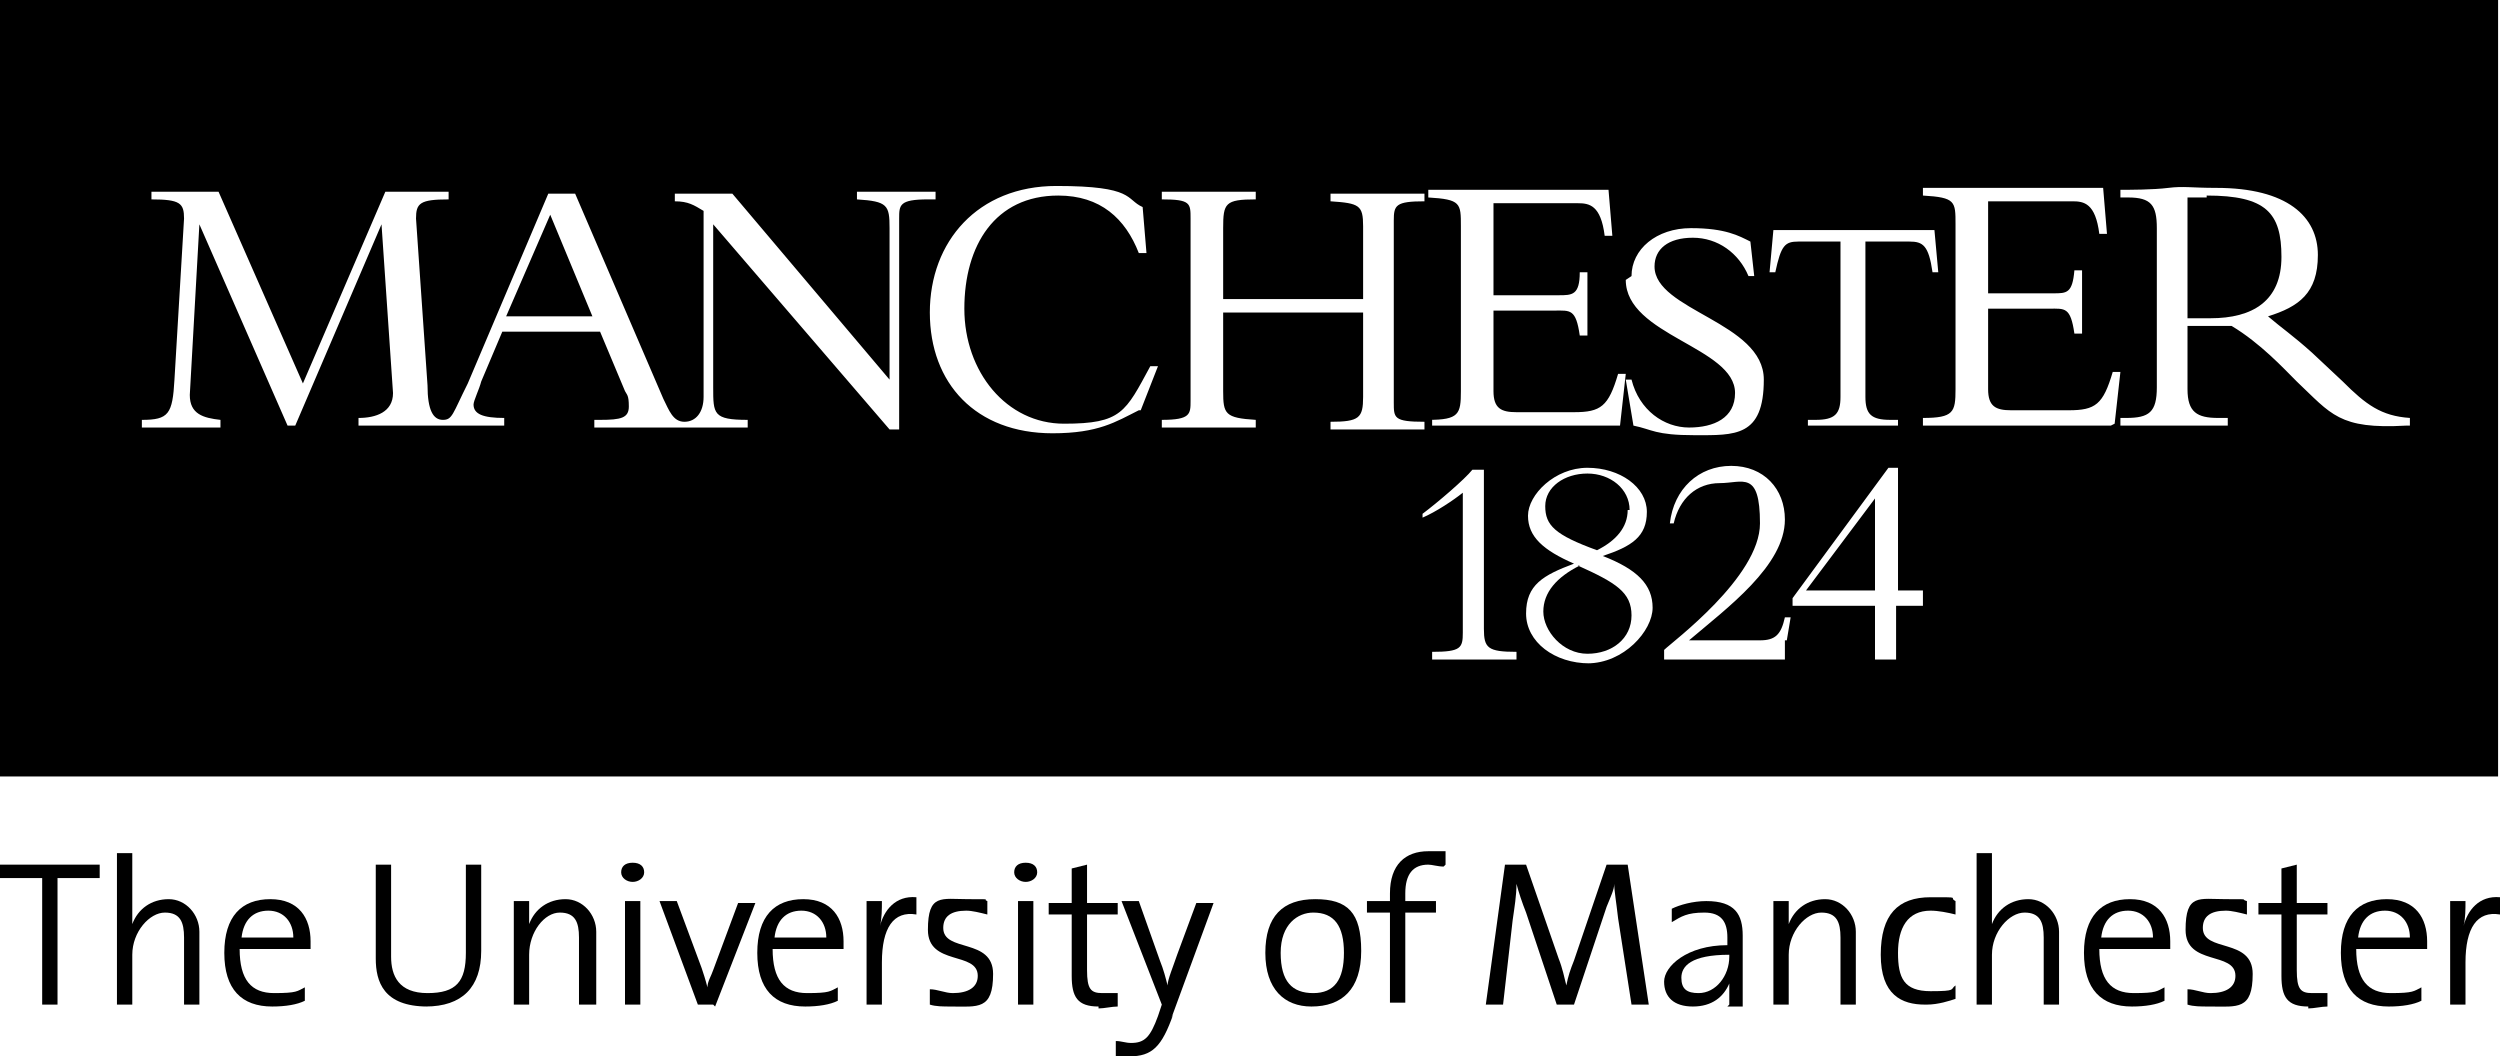 <?xml version="1.0" encoding="UTF-8"?> <svg xmlns="http://www.w3.org/2000/svg" id="Layer_2" version="1.1" viewBox="0 0 130.4 55.1"><g id="Layer_1-2"><g><g><path d="M85,26.6c0-1.1-1-1.9-2.2-1.9s-2.2.7-2.2,1.7.5,1.5,2.7,2.3c1-.5,1.6-1.2,1.6-2.1Z"></path><polygon points="26.4 16.5 30.9 16.5 28.7 11.2 26.4 16.5"></polygon><polygon points="97.8 30.8 97.8 26 94.2 30.8 97.8 30.8"></polygon><path d="M82.4,29.5c-1.2.6-1.9,1.4-1.9,2.4s1,2.2,2.3,2.2,2.3-.8,2.3-2-.8-1.7-2.8-2.6h0Z"></path><path d="M115.1,10.3c-.4,0-.6,0-1,0v6.3c.5,0,.8,0,1.2,0,2.2,0,3.7-.9,3.7-3.2s-.8-3.2-3.9-3.2Z"></path><path d="M0,0v40.5h130.3V0H0ZM85.1,14.4c0-1.4,1.3-2.5,3.1-2.5s2.5.4,3.1.7l.2,1.8h-.3c-.5-1.2-1.6-2-2.9-2s-2,.6-2,1.5c0,2.3,5.7,2.9,5.7,5.9s-1.5,2.9-3.6,2.9-2.2-.3-3.2-.5l-.4-2.4h.3c.4,1.6,1.7,2.5,3,2.5s2.4-.5,2.4-1.8c0-2.4-5.7-3-5.7-5.9h0ZM74.5,21.9c1.6,0,1.7-.3,1.7-1.5v-8.6c0-1.2,0-1.4-1.7-1.5v-.4h9.4l.2,2.4h-.4c-.2-1.6-.8-1.7-1.4-1.7h-4.4v4.8h3.4c.7,0,1.1,0,1.1-1.2h.4v3.3h-.4c-.2-1.4-.5-1.3-1.3-1.3h-3.2v4.2c0,.9.4,1.1,1.2,1.1h3c1.4,0,1.8-.3,2.3-2h.4l-.3,2.7h-9.8v-.4h0ZM48.4,10.4c-1.5,0-1.5.3-1.5,1v11h-.5l-9.2-10.7v8.5c0,1.4,0,1.7,1.8,1.7v.4h-8v-.4h.3c1.1,0,1.5-.1,1.5-.7s-.1-.6-.2-.8l-1.3-3.1h-5.1l-1.1,2.6c-.1.4-.4,1-.4,1.2,0,.5.5.7,1.6.7h0v.4h-7.6v-.4c.9,0,1.8-.3,1.8-1.3l-.6-8.8h0l-4.5,10.5h-.4l-4.6-10.5h0l-.5,8.9c0,1,.7,1.2,1.6,1.3v.4h-4.1v-.4c1.4,0,1.6-.3,1.7-2.1l.5-8.4c0-.8-.2-1-1.7-1v-.4h3.5l4.4,10,4.3-10h3.3v.4c-1.5,0-1.7.2-1.7,1l.6,8.7c0,1.3.3,1.8.8,1.8s.5-.3,1.3-1.9l4.2-9.9h1.4l4.6,10.7c.3.6.5,1.2,1.1,1.2s1-.5,1-1.3v-9.7c-.5-.3-.8-.5-1.5-.5v-.4h3l8.2,9.7v-7.9c0-1.2-.1-1.4-1.7-1.5v-.4h4.1v.4h0ZM59.4,21.4c-1.2.6-2.1,1.2-4.5,1.2-4,0-6.4-2.6-6.4-6.3s2.5-6.6,6.6-6.6,3.6.7,4.5,1.1l.2,2.4h-.4c-.7-1.8-2-3-4.2-3-3.3,0-4.9,2.6-4.9,5.9s2.2,6,5.2,6,3.2-.6,4.5-3h.4l-.9,2.3h0ZM63.8,16.2v4.2h0c0,1.2.1,1.4,1.7,1.5v.4h-4.9v-.4c1.5,0,1.5-.3,1.5-1h0v-9.5h0c0-.8,0-1-1.5-1v-.4h4.9v.4c-1.6,0-1.7.2-1.7,1.5h0v3.7h7.3v-3.8c0-1.1-.2-1.2-1.7-1.3v-.4h4.9v.4c-1.5,0-1.6.2-1.6,1h0v9.5h0c0,.8,0,1,1.6,1v.4h-4.9v-.4c1.5,0,1.7-.2,1.7-1.3v-4.4h-7.3ZM79,34.4h-4.3v-.4c1.5,0,1.6-.2,1.6-1h0v-7.3c-.5.4-1.4,1-2.1,1.3v-.2c.8-.6,2.2-1.8,2.6-2.3h.6v8.3c0,1,.2,1.2,1.7,1.2v.4h0ZM82.9,34.6c-1.8,0-3.3-1.1-3.3-2.6s.9-2,2.5-2.6c-1.6-.7-2.4-1.4-2.4-2.5s1.4-2.5,3.1-2.5,3.1,1,3.1,2.3-.8,1.8-2.3,2.3c1.8.7,2.6,1.5,2.6,2.7s-1.5,2.9-3.4,2.9h0ZM93.1,33.4v1h-6.3v-.5c.4-.4,5-3.8,5-6.6s-.9-2.1-2.1-2.1-2.1.8-2.4,2.1h-.2c.2-1.8,1.5-3,3.2-3s2.8,1.2,2.8,2.8c0,2.4-3,4.6-5,6.3h3.7c.8,0,1.1-.3,1.3-1.2h.3l-.2,1.2h0ZM100.2,31.6h-1.3v2.8h-1.1v-2.8h-4.3v-.4l5-6.8h.5v6.4h1.3v.8h0ZM99.5,12.6h-2.2v8.1c0,.9.3,1.2,1.3,1.2h.4v.3h-4.7v-.3h.4c1,0,1.3-.3,1.3-1.2v-8.1h-2.2c-.7,0-.9.2-1.2,1.6h-.3l.2-2.2h8.4l.2,2.2h-.3c-.2-1.4-.5-1.6-1.2-1.6h0ZM110.1,22.2h-9.8v-.4c1.6,0,1.7-.3,1.7-1.5v-8.6c0-1.2,0-1.4-1.7-1.5v-.4h9.4l.2,2.4h-.4c-.2-1.6-.8-1.7-1.4-1.7h-4.4v4.8h3.4c.7,0,1,0,1.1-1.2h.4v3.3h-.4c-.2-1.4-.5-1.3-1.3-1.3h-3.2v4.2c0,.9.4,1.1,1.2,1.1h3c1.4,0,1.8-.3,2.3-2h.4l-.3,2.7h0ZM125.5,22.2c-3.5.2-3.9-.6-5.7-2.3-.7-.7-1.9-2-3.4-2.9-.5,0-.8,0-1.3,0s-.7,0-1,0v3.3c0,1.2.5,1.5,1.6,1.5h.5v.4h-5.6v-.4h.3c1.2,0,1.6-.3,1.6-1.6v-8.3c0-1.2-.3-1.6-1.5-1.6h-.4v-.4c.5,0,1.7,0,2.5-.1s1.2,0,2.5,0c3.7,0,5.3,1.5,5.3,3.5s-1,2.7-2.6,3.2c.7.6,1.3,1,2.3,1.9l1.6,1.5c1.2,1.2,2,1.8,3.5,1.9v.4h0Z"></path></g><g><path d="M3,45.8v6.6h-.8v-6.6H0v-.7h5.2v.7h-2.2Z"></path><path d="M9.6,52.4v-3.5c0-.8-.2-1.3-1-1.3s-1.7,1-1.7,2.2v2.6h-.8v-7.9h.8v2.6c0,.4,0,.8,0,1.1h0c.3-.8,1-1.3,1.9-1.3s1.6.8,1.6,1.7v3.8h-.8,0Z"></path><path d="M16.1,49.5h-3.6c0,1.6.6,2.3,1.8,2.3s1.2-.1,1.6-.3v.7c-.4.2-1,.3-1.7.3-1.6,0-2.5-.9-2.5-2.8s.9-2.8,2.4-2.8,2.1,1,2.1,2.2,0,.2,0,.4h0ZM14,47.5c-.8,0-1.3.5-1.4,1.4h2.7c0-.8-.5-1.4-1.3-1.4Z"></path><path d="M22.3,52.5c-2.3,0-2.7-1.3-2.7-2.5v-4.9h.8v4.8c0,1,.4,1.9,1.9,1.9s2-.6,2-2.1v-4.6h.8v4.5c0,1.9-1,2.9-2.9,2.9h0Z"></path><path d="M30.2,52.4v-3.5c0-.8-.2-1.3-1-1.3s-1.6,1-1.6,2.2v2.6h-.8v-5.4h.8c0,.3,0,.9,0,1.2h0c.3-.8,1-1.3,1.9-1.3s1.6.8,1.6,1.7v3.8h-.8,0Z"></path><path d="M33,46c-.3,0-.6-.2-.6-.5s.2-.5.6-.5.6.2.6.5-.3.5-.6.5ZM32.6,52.4v-5.4h.8v5.4h-.8Z"></path><path d="M37.2,52.4h-.8l-2-5.4h.9l1.3,3.5c.1.3.2.6.3,1h0c0-.3.2-.6.3-.9l1.3-3.5h.9s-2.1,5.4-2.1,5.4Z"></path><path d="M43.9,49.5h-3.6c0,1.6.6,2.3,1.8,2.3s1.2-.1,1.6-.3v.7c-.4.2-1,.3-1.7.3-1.6,0-2.5-.9-2.5-2.8s.9-2.8,2.4-2.8,2.1,1,2.1,2.2,0,.2,0,.4h0ZM41.8,47.5c-.8,0-1.3.5-1.4,1.4h2.7c0-.8-.5-1.4-1.3-1.4Z"></path><path d="M47.8,47.7c-1.2-.2-1.8.7-1.8,2.5v2.2h-.8v-5.4h.8c0,.4,0,.9-.1,1.3h0c.2-.8.8-1.6,1.9-1.5v.8s0,0,0,0Z"></path><path d="M49.6,52.5c-.4,0-.8,0-1.1-.1v-.8c.4,0,.8.2,1.2.2.8,0,1.3-.3,1.3-.9,0-1.3-2.6-.5-2.6-2.4s.7-1.6,2.1-1.6.7,0,1,.1v.7c-.4-.1-.8-.2-1.1-.2-.8,0-1.2.3-1.2.9,0,1.3,2.6.5,2.6,2.4s-.8,1.7-2.2,1.7h0Z"></path><path d="M53.5,46c-.3,0-.6-.2-.6-.5s.2-.5.6-.5.6.2.6.5-.3.5-.6.5ZM53.1,52.4v-5.4h.8v5.4h-.8Z"></path><path d="M57.3,52.5c-1.1,0-1.4-.5-1.4-1.6v-3.2h-1.2v-.6h1.2v-1.8l.8-.2v2h1.6v.6h-1.6v2.9c0,1,.2,1.2.8,1.2s.5,0,.8,0v.7c-.3,0-.7.1-1,.1h0Z"></path><path d="M61.2,52.9c-.6,1.7-1.1,2.2-2.3,2.2s-.5,0-.7,0v-.8c.3,0,.5.1.8.1.7,0,1-.3,1.4-1.4l.2-.6-2.1-5.4h.9l1.1,3.1c.2.5.3.9.4,1.3h0c0-.3.3-1,.5-1.6l1-2.7h.9l-2.2,6h0Z"></path><path d="M68.4,52.5c-1.4,0-2.4-.9-2.4-2.8s.9-2.8,2.6-2.8,2.4.7,2.4,2.7-1,2.9-2.6,2.9ZM68.5,47.6c-.8,0-1.7.6-1.7,2.1s.6,2.1,1.7,2.1,1.6-.7,1.6-2.1-.5-2.1-1.6-2.1Z"></path><path d="M75.3,45.2c-.3,0-.6-.1-.8-.1-.8,0-1.2.5-1.2,1.5v.4h1.6v.6h-1.6v4.7h-.8v-4.7h-1.2v-.6h1.2v-.4c0-1.5.8-2.2,2-2.2s.6,0,.9,0v.7c0,0,0,0,0,0Z"></path><path d="M85.1,52.4l-.7-4.5c-.1-.9-.2-1.4-.2-1.8h0c0,.3-.2.7-.4,1.2l-1.7,5.1h-.9l-1.6-4.8c-.2-.5-.4-1.1-.5-1.5h0c0,.6-.1,1.2-.2,1.9l-.5,4.4h-.9l1-7.3h1.1l1.7,4.9c.2.5.3,1,.4,1.4h0c.1-.5.2-.8.4-1.3l1.7-5h1.1l1.1,7.3h-.9,0Z"></path><path d="M90.2,52.4c0-.4,0-.8,0-1.1h0c-.3.7-.9,1.2-1.9,1.2s-1.5-.5-1.5-1.3,1.2-1.9,3.3-1.9v-.4c0-.8-.3-1.3-1.2-1.3s-1.2.2-1.7.5v-.7c.4-.2,1.1-.4,1.8-.4,1.5,0,1.9.7,1.9,1.8v2.1c0,.5,0,1.1,0,1.6h-.8,0ZM90.2,49.8c-2,0-2.5.6-2.5,1.2s.3.8.9.8c.9,0,1.6-.9,1.6-1.9h0Z"></path><path d="M96,52.4v-3.5c0-.8-.2-1.3-1-1.3s-1.7,1-1.7,2.2v2.6h-.8v-5.4h.8c0,.3,0,.9,0,1.2h0c.3-.8,1-1.3,1.9-1.3s1.6.8,1.6,1.7v3.8h-.8,0Z"></path><path d="M100.4,52.4c-1.2,0-2.3-.5-2.3-2.6s.9-3,2.6-3,.9,0,1.3.2v.7c-.4-.1-.9-.2-1.3-.2-1.2,0-1.7.9-1.7,2.2s.3,2,1.7,2,1-.1,1.3-.3v.7c-.3.1-.9.3-1.5.3h0Z"></path><path d="M106.6,52.4v-3.5c0-.8-.2-1.3-1-1.3s-1.7,1-1.7,2.2v2.6h-.8v-7.9h.8v2.6c0,.4,0,.8,0,1.1h0c.3-.8,1-1.3,1.9-1.3s1.6.8,1.6,1.7v3.8h-.8,0Z"></path><path d="M113.1,49.5h-3.6c0,1.6.6,2.3,1.8,2.3s1.2-.1,1.6-.3v.7c-.4.2-1,.3-1.7.3-1.6,0-2.5-.9-2.5-2.8s.9-2.8,2.4-2.8,2.1,1,2.1,2.2,0,.2,0,.4h0ZM111,47.5c-.8,0-1.3.5-1.4,1.4h2.7c0-.8-.5-1.4-1.3-1.4Z"></path><path d="M115.2,52.5c-.4,0-.8,0-1.1-.1v-.8c.4,0,.8.2,1.2.2.8,0,1.3-.3,1.3-.9,0-1.3-2.6-.5-2.6-2.4s.7-1.6,2.1-1.6.7,0,1.1.1v.7c-.4-.1-.8-.2-1.1-.2-.8,0-1.2.3-1.2.9,0,1.3,2.6.5,2.6,2.4s-.8,1.7-2.2,1.7h0Z"></path><path d="M120.4,52.5c-1.1,0-1.4-.5-1.4-1.6v-3.2h-1.2v-.6h1.2v-1.8l.8-.2v2h1.6v.6h-1.6v2.9c0,1,.2,1.2.8,1.2s.6,0,.8,0v.7c-.3,0-.7.1-1,.1h0Z"></path><path d="M126.5,49.5h-3.6c0,1.6.6,2.3,1.8,2.3s1.2-.1,1.6-.3v.7c-.4.2-1,.3-1.7.3-1.6,0-2.5-.9-2.5-2.8s.9-2.8,2.4-2.8,2.1,1,2.1,2.2,0,.2,0,.4h0ZM124.4,47.5c-.8,0-1.3.5-1.4,1.4h2.7c0-.8-.5-1.4-1.3-1.4Z"></path><path d="M130.4,47.7c-1.2-.2-1.8.7-1.8,2.5v2.2h-.8v-5.4h.8c0,.4,0,.9-.1,1.3h0c.2-.8.8-1.6,1.9-1.5v.8s0,0,0,0Z"></path></g></g></g></svg> 